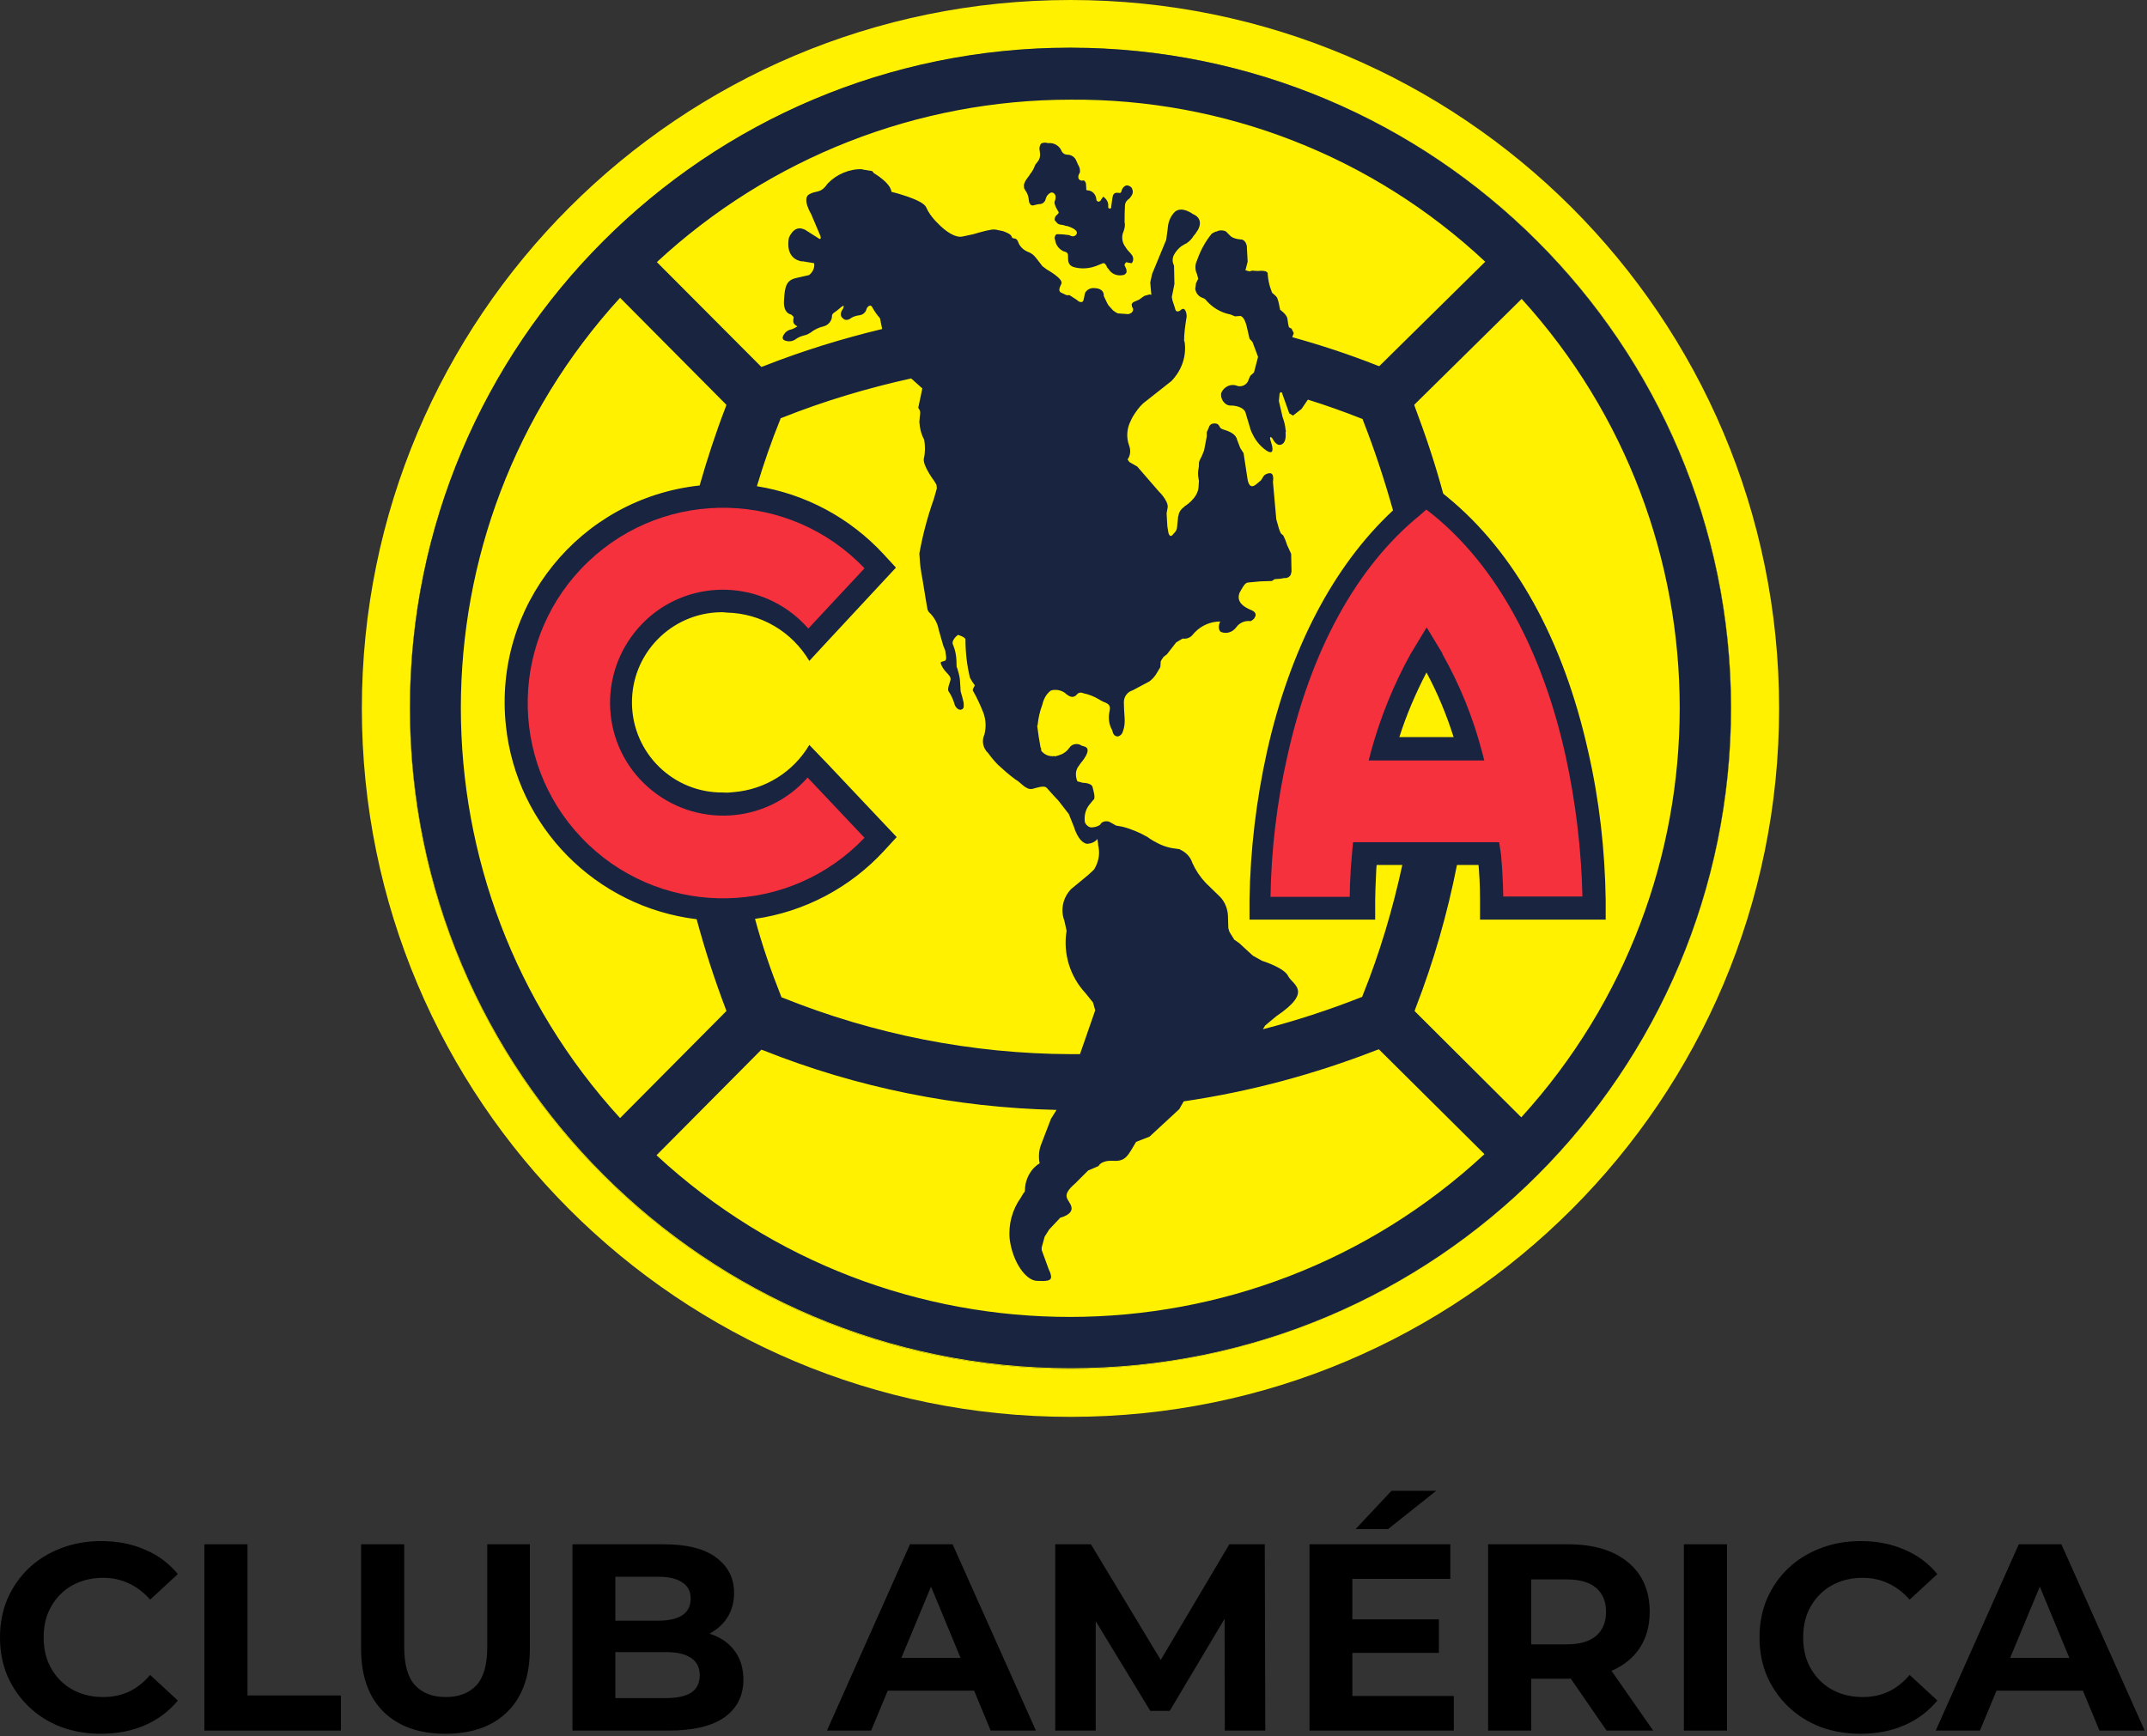 <svg viewBox="0 0 712 576" fill="none" xmlns="http://www.w3.org/2000/svg">
<rect x="0" y="0" width="712" height="576" fill="#333333" stroke="none"/>
<path d="M355 0C225.171 0 120 105.171 120 235C120 364.829 225.171 470 355 470C484.829 470 590 364.829 590 235C590 105.171 484.829 0 355 0ZM355 454.095C234.048 454.095 135.905 356.076 135.905 235C135.905 114.048 233.924 15.905 355 15.905C475.952 15.905 574.095 113.924 574.095 235C573.972 355.952 475.952 453.972 355 454.095Z" fill="#FFF100"></path>
<path d="M355 454.096C476.003 454.096 574.095 356.004 574.095 235.001C574.095 113.998 476.003 15.906 355 15.906C233.997 15.906 135.905 113.998 135.905 235.001C135.905 356.004 233.997 454.096 355 454.096Z" fill="#FFF100"></path>
<path d="M354.941 15.801C233.989 15.801 135.97 113.82 135.97 234.772C135.97 355.725 233.989 453.867 355.065 453.867C476.14 453.867 574.036 355.848 574.036 234.772C573.913 113.943 475.894 15.924 354.941 15.801ZM469.112 335.381L469.359 334.641C475.4 319.106 479.962 303.201 483.168 286.926H490.319C490.319 287.419 490.442 287.913 490.442 288.406C490.812 293.338 490.812 296.79 490.812 298.516V305.051H532.486V298.516C532.239 281.994 530.39 265.473 526.691 249.321C518.43 212.209 502.279 183.112 479.962 164.864L478.606 163.755C476.017 154.138 472.811 144.521 469.236 135.027L468.989 134.287L504.621 99.148C574.53 176.084 574.53 293.707 504.498 370.643L469.112 335.381ZM464.057 244.513C466.4 237.115 469.482 229.964 473.058 223.059C476.757 229.964 479.716 237.115 482.058 244.513H464.057ZM492.538 86.819L457.399 121.464L456.66 121.218C447.289 117.519 437.919 114.437 428.548 111.847L429.042 110.491L428.302 109.012L427.562 108.642L427.439 108.519C427.192 107.655 427.069 106.669 426.946 105.806C426.822 104.326 424.48 102.724 424.48 102.724V102.477L424.356 101.984C424.233 101.244 423.986 100.011 423.74 99.395C423.617 98.778 423.247 98.285 422.754 97.915L422.63 97.792L422.384 97.545L421.89 97.175L421.521 96.189C420.904 94.586 420.534 92.737 420.411 91.011C420.658 89.408 417.205 89.901 417.205 89.901L415.233 89.778L414.37 90.024L413.013 89.654L413.753 86.819L413.506 82.257V81.887C413.383 80.531 412.52 79.298 411.287 79.421C410.177 79.298 409.068 79.051 408.205 78.435L407.835 78.065L407.095 77.325C406.849 77.078 406.725 76.832 406.355 76.708L406.232 76.585H406.109C405.246 76.339 404.383 76.339 403.643 76.708C403.52 76.832 403.273 76.832 403.15 76.832C402.656 77.078 402.287 77.202 401.793 77.572C399.697 80.161 398.095 83.12 396.985 86.325C396.245 87.805 396.245 89.531 396.985 91.011L397.355 92.49L396.615 93.97L396.492 95.079C396.492 95.326 396.368 95.573 396.368 95.819V95.696C396.492 97.052 397.355 98.285 398.711 98.778L399.081 98.901L399.697 99.271C401.793 101.861 404.753 103.71 408.081 104.326L409.561 104.943L411.164 104.82H411.41C411.78 104.943 412.643 105.313 413.383 108.025L414.37 112.341L415.356 113.45L417.205 118.382L415.849 123.56L414.616 124.67L414.123 125.78L414 126.15C413.506 127.629 411.78 128.492 410.301 127.999C408.205 127.136 405.862 128.246 404.999 130.342C404.753 131.575 405.246 132.931 406.232 133.794C406.725 134.287 407.465 134.534 408.081 134.534C408.575 134.534 409.191 134.534 409.684 134.657C412.52 135.15 413.013 136.753 413.013 136.753L413.26 137.616L414.739 142.548C414.739 142.671 414.739 142.671 414.863 142.794L414.986 143.288L415.109 143.411C416.096 145.754 417.698 147.85 419.794 149.329C422.63 151.302 422.137 148.466 421.521 146.74V146.617L421.397 146.247C421.274 146.123 421.274 145.877 421.274 145.877C421.151 145.507 421.027 144.274 422.014 145.507C422.754 146.987 423.987 148.219 425.343 147.233C426.329 146.493 426.452 145.014 426.329 143.288L426.452 143.164L426.329 142.548C426.206 141.068 425.836 139.712 425.343 138.356L424.11 133.054L424.356 130.465L424.726 130.095H424.85L425.096 130.218L427.562 137.123L428.795 137.863L431.631 135.643L433.727 132.561C439.645 134.41 445.563 136.506 451.481 138.849L451.851 138.972L451.974 139.342C455.797 149.083 459.126 159.193 461.961 169.303C442.234 187.674 427.809 215.169 420.164 249.321C416.589 265.473 414.616 281.994 414.37 298.516V305.051H456.043V298.516C456.043 296.913 456.166 293.461 456.413 288.282C456.413 287.789 456.536 287.296 456.536 286.926H465.044C461.838 301.722 457.523 316.27 451.851 330.326L451.728 330.696L451.358 330.819C440.755 335.011 429.781 338.587 418.808 341.422L419.548 340.19L423.247 337.107C435.7 328.723 428.548 326.627 427.192 323.791C425.836 320.956 418.562 318.736 418.562 318.736L415.479 317.01L410.917 312.818L409.314 311.708L407.712 309.119L407.342 307.886L407.218 303.694C407.095 301.475 406.232 299.256 404.753 297.653L399.821 292.844C397.971 290.872 396.492 288.652 395.382 286.186C394.766 284.214 393.286 282.734 391.437 281.871L391.313 281.748L390.697 281.624C390.45 281.624 390.204 281.501 389.834 281.501C387.368 281.255 385.025 280.392 382.929 279.159C382.559 279.035 382.313 278.789 382.066 278.665C381.573 278.419 381.08 278.049 380.587 277.679C377.998 276.2 375.162 274.967 372.203 274.227L370.107 273.857L368.381 272.871L367.641 272.501H367.517C366.408 272.254 365.298 272.624 364.805 273.61C363.942 274.227 362.832 274.473 361.723 274.473C360.736 274.227 359.996 273.487 359.75 272.624C359.503 270.528 359.996 268.432 361.353 266.829L362.462 265.473C362.586 265.35 362.709 265.226 362.832 265.103C363.202 264.117 362.586 262.267 362.339 261.158C362.092 259.678 359.133 259.678 359.133 259.678L357.284 259.185C356.791 258.075 356.668 256.842 356.914 255.733L357.284 254.746L358.394 253.143C358.394 253.143 362.339 248.705 359.873 247.718L358.764 247.349C358.64 247.349 358.517 247.349 358.517 247.225C357.284 246.485 355.558 246.732 354.695 247.965C353.955 249.075 352.969 249.814 351.859 250.308H351.736C351.243 250.554 350.749 250.677 350.256 250.801L349.886 250.924L349.763 250.801C348.037 251.047 346.434 250.431 345.324 249.075L345.201 248.088L345.078 247.965L344.461 244.389L344.091 241.677L343.968 240.691L344.091 240.567C344.338 238.225 344.831 235.882 345.694 233.663C346.064 231.937 346.927 230.334 348.283 229.224L348.407 229.101C348.53 229.101 348.653 229.101 348.777 228.978C349.147 228.854 349.64 228.854 350.01 228.854C351.366 228.854 352.722 229.347 353.708 230.334C354.448 230.827 355.804 231.937 357.161 230.334C357.654 229.717 358.517 229.594 359.257 229.964C361.106 230.334 362.956 231.074 364.558 232.06C364.928 232.307 365.421 232.553 365.915 232.8C368.011 233.539 368.381 234.279 367.887 236.252C367.517 238.225 367.764 240.321 368.75 242.047C368.874 242.417 368.997 242.787 369.12 243.157C369.367 243.896 370.107 244.389 370.846 244.266C371.586 244.02 372.079 243.526 372.326 242.787C372.942 241.184 373.066 239.581 372.942 237.978C372.819 236.252 372.696 234.526 372.696 232.923C372.696 231.074 373.929 229.471 375.655 228.978L381.203 226.019C382.19 225.279 383.053 224.292 383.669 223.183L384.779 221.333L384.902 219.977V219.484L385.025 219.237C385.149 218.867 385.395 218.621 385.642 218.251L385.765 218.004L386.998 217.018L390.08 213.073L392.176 211.84C393.286 211.963 394.396 211.716 395.259 210.853L396.245 209.744L396.368 209.62C398.588 207.401 401.547 206.168 404.629 206.168C403.52 208.757 404.876 209.62 404.876 209.62C406.725 210.36 408.698 209.744 409.931 208.141C411.041 206.538 412.89 205.798 414.739 206.045C414.739 206.045 415.972 205.428 416.096 204.812C416.096 204.812 417.329 203.332 414.863 202.346C412.52 201.36 409.931 199.757 411.041 196.674C412.397 194.208 413.013 193.222 414 193.222C415.109 193.099 417.945 192.852 417.945 192.852L421.767 192.729L422.754 192.112L424.48 191.989L425.959 191.743C427.069 191.866 428.055 191.126 428.179 190.14C428.179 190.016 428.179 190.016 428.179 189.893L428.302 189.77L428.179 183.728L426.822 180.769C426.822 180.769 425.836 177.564 425.219 177.317C424.603 177.194 423.986 174.851 423.986 174.851L423.247 172.262L422.137 159.809C422.137 159.809 422.754 156.727 420.904 156.973C419.178 157.22 418.808 158.33 418.808 158.33L418.192 159.316L416.712 160.549C414.739 162.275 414.123 160.549 413.876 159.686L413.753 159.193L412.397 150.315L411.287 148.589L410.301 146L410.054 145.26C408.945 143.041 405.739 142.671 404.999 142.178C404.259 141.808 404.506 140.452 402.78 140.452C401.917 140.452 401.177 140.822 400.93 141.685L400.191 143.411V144.767L399.328 149.329C398.958 150.315 398.588 151.302 398.095 152.165C397.848 152.658 397.601 153.151 397.601 153.768V153.891C397.601 154.384 397.601 154.877 397.478 155.371C397.232 156.48 397.232 157.713 397.478 158.823V158.946L397.601 159.439L397.478 161.412C397.355 165.357 392.67 168.07 392.67 168.07V168.193C391.683 168.81 390.943 169.919 390.82 171.029C390.82 171.152 390.697 171.276 390.697 171.399L390.327 174.974C390.204 176.207 389.464 176.701 388.724 177.564C388.231 178.057 387.738 177.687 387.491 176.824L387.121 174.605C386.998 172.878 386.875 170.289 386.875 170.289L387.245 168.193C387.368 165.974 384.286 163.015 384.286 163.015L377.134 154.754L374.545 153.275L373.929 152.411C374.915 151.055 375.038 149.329 374.422 147.726C373.436 145.014 373.682 142.055 375.038 139.466C375.162 139.096 375.408 138.726 375.655 138.233C376.641 136.63 377.751 135.027 379.107 133.794L388.478 126.396C391.683 123.067 393.409 118.629 392.916 113.943L392.793 113.204L392.67 113.08C392.67 110.615 393.04 108.149 393.409 105.683C393.779 104.943 393.286 101.244 391.56 102.847C390.697 103.587 390.08 103.34 389.834 102.847L389.464 101.614L388.847 99.765L388.601 98.532L389.464 94.216L389.341 88.175L389.217 87.805L389.094 87.558C388.724 86.572 388.847 85.586 389.217 84.723C389.834 83.49 390.82 82.38 391.807 81.64C392.3 81.394 392.67 81.147 393.039 80.9L393.409 80.777L393.533 80.654C394.519 80.037 395.259 79.174 395.875 78.188C396.368 77.695 396.738 77.078 397.108 76.462L397.232 76.339C399.451 72.27 395.629 71.037 395.629 71.037C395.629 71.037 391.93 68.201 389.587 70.297C388.108 71.777 387.368 73.749 387.245 75.845L386.751 79.544L382.066 90.887L381.45 93.723L381.82 97.792L381.203 97.669L379.477 98.162L377.751 99.395L375.778 100.258L375.285 100.874L375.408 101.737L375.778 102.477C375.778 102.847 375.778 103.833 374.175 104.203L370.723 103.957C370.107 103.71 369.613 103.34 369.12 102.97L367.887 101.614C367.517 101.244 367.271 100.751 367.024 100.258L366.038 98.162C366.038 98.162 366.408 95.696 362.956 95.573C361.846 95.449 360.613 95.942 359.996 96.929L359.873 97.052V97.175C359.75 97.545 359.627 97.792 359.627 98.162L359.38 99.271C359.133 100.504 358.394 100.258 357.777 100.011L357.284 99.641L357.161 99.518L354.695 97.915H353.708L352.106 97.175C350.873 96.682 351.243 95.696 351.982 94.093C352.722 92.49 347.174 89.408 347.174 89.408L345.694 88.298L343.598 85.586C342.858 84.599 341.872 83.859 340.762 83.49C339.283 82.873 338.05 81.64 337.557 80.037C336.817 78.435 335.831 79.668 335.461 78.435C335.214 77.695 333.981 77.202 332.748 76.708C332.009 76.585 331.269 76.339 330.899 76.339C330.776 76.339 330.652 76.215 330.529 76.215C329.666 76.092 328.926 76.092 328.063 76.339C326.83 76.462 322.761 77.695 322.761 77.695L319.309 78.435C316.843 79.051 313.761 76.708 311.911 74.982L310.185 73.256C308.952 71.9 307.843 70.42 307.103 68.694C305.87 66.105 295.637 63.639 295.637 63.639C295.267 60.557 289.842 57.474 289.842 57.474L289.225 56.735L286.143 56.242L285.773 56.118H286.02C281.704 55.995 277.512 57.721 274.43 60.927C272.087 64.379 270.731 63.023 268.265 64.502C265.922 65.982 269.005 71.037 269.005 71.037L272.087 78.311L272.211 79.051L271.841 79.298L266.786 76.092H266.662C263.21 74.489 261.607 78.928 261.607 78.928C260.621 84.599 263.703 86.202 265.306 86.572C265.553 86.695 265.922 86.695 266.292 86.695L269.991 87.312C270.238 88.791 269.498 90.394 268.265 91.257L263.95 92.244C260.744 92.983 260.251 95.079 260.004 99.518C259.634 104.08 262.347 104.326 262.347 104.326C262.594 104.573 262.963 104.82 263.21 105.19C263.21 105.436 263.087 105.559 263.087 106.422C262.963 107.409 263.95 108.025 264.443 108.272C263.826 108.642 263.21 109.012 262.47 109.258C261.114 109.505 260.128 110.368 259.634 111.601C259.388 112.094 259.634 112.587 260.004 112.834C261.361 113.45 262.84 113.327 263.95 112.464C264.813 111.847 265.799 111.478 266.786 111.231C267.525 111.108 268.142 110.738 268.758 110.368C269.991 109.382 271.471 108.642 273.074 108.272C274.676 107.902 275.909 106.423 275.909 104.82C275.909 104.45 276.033 104.08 276.772 103.587C277.389 103.217 277.882 102.724 278.375 102.354C278.375 102.354 280.225 100.628 279.732 101.984C279.732 102.107 279.608 102.23 279.608 102.354C278.375 103.957 278.868 105.066 279.362 105.436C280.348 106.669 281.704 105.929 282.197 105.559L282.321 105.436C283.184 104.943 284.047 104.696 285.033 104.573C286.143 104.45 287.129 103.587 287.376 102.477C287.499 101.984 287.992 101.491 288.485 101.367C288.855 101.367 289.102 101.614 289.225 101.861C289.965 103.217 290.828 104.45 291.814 105.559L292.554 109.135C279.238 112.341 266.046 116.409 253.223 121.464L252.483 121.711L217.838 86.942C255.196 52.296 304.144 33.062 355.065 33.062C406.109 32.692 455.303 51.926 492.538 86.819ZM352.969 305.42L353.708 308.749C352.475 316.27 354.818 323.915 359.996 329.463L362.462 332.545L363.202 335.134L358.147 349.683H355.065C322.268 349.56 289.842 343.149 259.511 330.942L259.141 330.819L259.018 330.449C255.689 322.065 252.73 313.558 250.387 304.804C266.786 302.461 281.951 294.447 293.171 282.241L297.363 277.679L274.553 253.513L268.388 247.102C263.087 256.102 253.716 261.897 243.36 262.76C242.25 262.884 241.14 263.007 239.907 262.884C223.386 263.13 209.823 249.938 209.577 233.416C209.33 216.895 222.523 203.332 239.044 203.086C239.291 203.086 239.537 203.086 239.784 203.086C240.154 203.086 240.647 203.209 241.017 203.209C252.36 203.456 262.594 209.497 268.388 219.237L274.43 212.703L297.116 188.29L292.924 183.728C281.828 171.769 267.155 163.878 251.004 161.289C253.223 153.891 255.812 146.37 258.771 139.096L258.895 138.726L259.265 138.602C273.197 133.054 287.622 128.739 302.171 125.533L305.87 128.862L304.514 135.273L304.76 135.643C305.5 136.753 305.007 137.37 304.884 139.959C305.007 142.055 305.5 144.027 306.487 145.877C306.856 147.973 306.856 150.069 306.363 152.165C305.993 154.507 309.815 159.563 309.815 159.563L310.555 160.796L310.679 162.028L309.692 165.481C307.596 171.399 305.993 177.44 304.884 183.605C305.007 185.701 305.13 187.674 305.5 189.77V189.893L305.993 192.606L306.856 197.907C306.856 197.907 307.226 200.25 307.596 202.223C307.719 202.469 307.843 202.716 307.966 202.962L308.089 203.086C309.692 204.565 310.925 206.661 311.295 208.881C311.788 210.607 312.281 212.333 312.528 213.196C312.898 214.799 313.514 215.538 313.514 216.155C313.514 216.771 314.254 218.867 313.268 219.237C312.281 219.607 311.788 219.361 312.035 220.224C312.405 221.21 313.021 222.196 313.761 222.936C314.747 224.046 315.24 224.416 315.24 225.402C315.117 226.265 314.131 228.238 314.501 229.224C315.364 230.457 315.98 231.813 316.473 233.293C316.597 234.279 317.706 235.759 318.816 235.389C319.926 235.019 319.556 233.909 319.556 233.046C319.309 231.813 318.939 230.58 318.569 229.347C318.569 229.347 318.446 226.758 318.323 225.402C318.2 224.169 317.83 222.936 317.46 221.703C317.213 221.333 317.213 220.963 317.213 220.47C317.213 218.744 317.09 217.141 316.597 215.415C315.98 213.442 315.734 213.689 315.98 212.703C316.35 211.84 316.967 211.1 317.706 210.607C317.706 210.607 320.296 211.346 320.172 212.209C320.172 216.402 320.665 220.717 321.652 224.786C322.761 226.882 323.255 227.128 323.255 227.375C323.255 227.621 322.392 228.608 322.638 229.101C323.994 231.443 325.104 233.909 326.09 236.375C326.953 238.718 327.077 241.184 326.46 243.65C325.474 245.746 325.967 248.212 327.693 249.814C328.68 251.171 329.789 252.527 331.022 253.76C332.748 255.363 334.598 256.966 336.57 258.445C336.694 258.568 336.817 258.568 336.94 258.692C338.42 259.431 340.269 262.267 342.489 261.651C344.831 261.034 346.434 260.541 347.174 261.404C347.914 262.267 349.27 263.747 349.27 263.747L350.996 265.596L354.448 270.035L356.174 274.35C356.174 274.35 357.531 279.282 360.366 279.898C361.723 279.898 363.079 279.405 363.942 278.296L364.065 279.282C364.065 279.282 364.188 279.652 364.188 280.515L364.312 280.885V281.008C364.805 283.597 364.189 286.186 362.832 288.406L362.709 288.529L362.339 288.899L360.86 290.255L355.188 294.94C352.475 297.776 351.612 301.845 352.969 305.42ZM205.631 98.778L240.894 134.287L240.647 135.027C237.318 143.658 234.482 152.411 232.016 161.042C192.192 165.357 163.464 200.99 167.78 240.814C171.355 274.35 197.617 300.858 231.03 304.927C233.743 315.037 236.948 324.901 240.647 334.641L240.894 335.381L205.631 370.89C135.23 293.831 135.23 175.838 205.631 98.778ZM217.714 383.219L252.483 348.204L253.223 348.45C284.17 360.78 317.09 367.438 350.379 368.177L348.53 371.137L345.078 380.137C344.585 381.617 344.461 383.096 344.585 384.699L344.708 385.562L344.831 385.685L344.585 386.055L343.968 386.425L342.858 387.411C341.009 389.384 339.899 392.097 339.899 394.809L339.776 395.426L339.406 395.795L338.543 397.275C335.707 401.22 334.351 406.152 334.844 411.084C335.831 418.728 340.269 424.893 343.968 424.893C346.927 425.016 348.9 425.016 348.53 423.167C348.407 422.427 348.16 421.811 347.79 421.071L345.448 414.66V413.797L346.434 410.221L347.914 407.878L351.612 403.933C351.612 403.933 355.928 402.947 355.311 400.357C354.695 397.768 351.366 397.028 356.544 392.59L358.27 390.864L360.86 388.275L364.312 386.795C364.312 386.795 365.052 384.822 369.244 385.069C373.436 385.315 374.052 383.219 376.765 378.781L381.203 377.055L391.067 367.931L392.546 365.342C414.493 362.136 435.946 356.341 456.536 348.327L457.276 348.08L492.292 382.85C414.863 454.73 295.143 454.854 217.714 383.219Z" fill="#192441"></path>
<path d="M340.023 63.147C340.639 64.01 341.009 64.873 341.133 65.982C341.133 66.352 341.256 66.599 341.256 66.969C341.626 67.955 341.996 68.325 342.982 68.078C343.105 67.955 343.352 67.955 343.475 67.955C343.845 67.832 344.215 67.708 344.708 67.708C345.818 67.708 346.681 66.845 346.804 65.859C346.927 65.612 347.051 65.243 347.174 64.996C347.79 64.256 348.653 63.393 349.517 64.133C350.503 64.873 349.886 66.475 349.886 66.475C349.517 67.215 349.763 67.708 350.133 68.695C350.38 69.065 350.626 69.681 350.873 70.051L350.996 70.174C351.119 70.421 351.119 70.668 350.873 70.914L350.503 71.284C350.01 71.654 349.763 72.147 349.763 72.763C349.763 73.257 349.886 73.133 350.38 73.75C350.626 74.12 350.996 74.366 351.489 74.49C352.106 74.613 352.722 74.613 353.215 74.859C353.462 74.983 353.709 74.983 353.955 74.983C354.695 75.229 357.654 76.216 357.038 77.572C356.791 78.189 356.051 78.558 355.311 78.312C355.065 78.189 354.695 78.065 354.325 77.942H354.078C353.215 77.819 352.229 77.695 351.243 77.695C350.626 77.695 350.256 77.572 350.01 78.065C349.763 78.558 349.64 79.052 349.886 79.545C350.133 81.271 351.119 82.627 352.722 83.367C354.202 83.737 354.202 84.107 354.202 85.71C354.202 87.312 354.695 88.052 355.928 88.545C357.901 89.162 359.997 89.162 362.093 88.669L363.326 88.299C363.942 88.052 364.559 87.805 365.175 87.559C365.422 87.436 365.668 87.312 365.915 87.312H366.161C366.285 87.312 366.408 87.436 366.655 87.805C366.901 88.052 367.024 88.175 367.024 88.545L367.641 89.285C368.627 90.888 370.477 91.628 372.326 91.258C372.819 91.258 373.312 90.888 373.559 90.395C373.682 89.901 373.559 89.285 373.312 88.792C373.189 88.669 373.189 88.669 373.189 88.545L373.066 88.299C372.819 88.052 372.943 87.559 373.189 87.312C373.436 86.942 373.559 86.942 373.929 87.066C374.176 87.189 374.422 87.189 374.669 87.189L375.039 87.312C375.162 87.312 375.285 87.312 375.408 87.189C376.025 86.326 375.902 85.093 375.162 84.353C374.915 83.983 374.669 83.737 374.422 83.49C373.929 82.997 373.559 82.504 373.189 81.887C372.08 80.408 371.833 78.435 372.573 76.832C372.943 75.846 373.189 74.736 372.943 73.75C372.943 71.9 372.943 70.051 373.066 68.202C373.066 67.462 373.436 66.722 374.052 66.229C374.669 65.859 375.039 65.243 375.408 64.626C375.655 64.133 375.778 63.516 375.532 62.9C375.408 62.283 375.039 61.914 374.422 61.667C373.929 61.42 373.436 61.42 372.943 61.79C372.449 62.16 372.08 62.653 371.956 63.27L371.833 63.64C371.71 63.886 371.586 64.01 371.34 64.01H371.216C369.614 63.763 369.12 64.133 368.874 65.859C368.751 66.845 368.627 67.708 368.504 68.572C368.627 68.818 368.381 69.188 368.134 69.188C367.887 69.188 367.518 69.065 367.518 68.818C367.518 68.695 367.518 68.572 367.518 68.448C367.641 67.215 367.024 66.106 366.038 65.366C365.915 65.243 365.791 65.243 365.668 65.489C365.545 65.612 365.545 65.736 365.422 65.859C365.298 66.106 365.052 66.229 365.052 66.475C364.682 66.845 364.435 66.969 364.065 66.845C363.819 66.722 363.572 66.475 363.572 66.106C363.449 64.503 362.216 63.147 360.613 63.147C360.367 63.147 360.12 62.9 360.243 62.653C360.243 62.037 360.12 61.42 360.12 60.804C359.997 60.557 359.873 60.311 359.75 60.064C359.503 59.818 359.134 59.818 358.764 59.941C356.791 59.571 357.901 57.598 357.901 57.598C358.024 57.475 358.147 57.228 358.147 56.982V56.612C358.147 56.119 358.024 55.749 357.901 55.379L357.777 55.132C357.654 54.886 357.531 54.639 357.407 54.393C357.284 54.023 357.038 53.653 356.914 53.283C356.421 52.05 355.188 51.31 353.955 51.31C353.215 51.31 352.476 50.94 352.106 50.201C351.366 48.351 349.517 47.242 347.544 47.488H347.421C347.297 47.488 347.297 47.365 347.174 47.365C346.188 47.242 345.448 47.365 345.078 47.858C344.708 48.598 344.585 49.337 344.831 50.201V50.447C345.078 51.557 344.831 52.79 344.092 53.653C343.968 53.776 343.845 53.899 343.845 54.023C343.598 54.269 343.352 54.516 343.229 54.886C342.859 55.872 342.365 56.858 341.626 57.722C341.502 57.845 341.502 57.845 341.502 57.968C341.133 58.461 340.763 58.955 340.516 59.324C340.516 59.448 340.393 59.448 340.393 59.448C339.653 60.681 339.406 61.297 339.653 62.16C339.406 62.16 339.653 62.53 340.023 63.147Z" fill="#192441"></path>
<path d="M267.83 257.934C254.145 273.469 230.472 274.825 214.937 261.14C199.402 247.454 198.045 223.781 211.731 208.246C225.417 192.711 249.089 191.355 264.625 205.04C265.858 206.15 266.967 207.26 268.077 208.493L286.694 188.519C262.035 162.627 220.978 161.641 195.086 186.3C169.194 210.959 168.208 252.016 192.867 277.908C217.526 303.8 258.583 304.786 284.475 280.127C285.215 279.387 285.955 278.647 286.694 277.908L267.83 257.934Z" fill="#F5313D"></path>
<path d="M497.776 283.455C497.899 284.811 498.022 286.291 498.146 288.017C498.392 292.332 498.516 295.414 498.516 297.387H524.777C524.408 281.729 522.558 266.193 519.229 250.905C511.462 215.643 496.173 187.778 475.213 170.763L472.994 169.037L470.898 170.887C449.937 187.901 434.649 215.766 426.881 251.028C423.429 266.317 421.58 281.852 421.333 297.51H447.595C447.595 295.414 447.718 292.209 447.965 288.017C448.088 286.414 448.211 284.934 448.335 283.455L448.704 279.386H497.159L497.776 283.455ZM453.883 252.261L454.623 249.425C457.705 238.082 462.144 227.109 467.815 216.876L473.117 208.122L478.419 216.876H478.295C484.09 227.109 488.529 238.082 491.488 249.425L492.228 252.261H453.883Z" fill="#F5313D"></path>
<path d="M33.459 575.126C28.692 575.126 24.248 574.361 20.129 572.831C16.068 571.242 12.536 569.005 9.535 566.121C6.533 563.237 4.179 559.853 2.472 555.969C0.824 552.084 0 547.817 0 543.168C0 538.518 0.824 534.251 2.472 530.366C4.179 526.482 6.533 523.098 9.535 520.214C12.595 517.33 16.156 515.123 20.217 513.593C24.278 512.004 28.721 511.209 33.548 511.209C38.904 511.209 43.73 512.151 48.026 514.034C52.382 515.859 56.031 518.566 58.973 522.156L49.792 530.631C47.673 528.218 45.319 526.423 42.729 525.246C40.139 524.01 37.314 523.392 34.254 523.392C31.37 523.392 28.721 523.863 26.308 524.805C23.895 525.746 21.806 527.1 20.04 528.866C18.275 530.631 16.892 532.721 15.891 535.134C14.949 537.547 14.479 540.225 14.479 543.168C14.479 546.11 14.949 548.788 15.891 551.201C16.892 553.614 18.275 555.704 20.04 557.469C21.806 559.235 23.895 560.589 26.308 561.531C28.721 562.472 31.37 562.943 34.254 562.943C37.314 562.943 40.139 562.354 42.729 561.177C45.319 559.941 47.673 558.087 49.792 555.616L58.973 564.091C56.031 567.681 52.382 570.418 48.026 572.301C43.73 574.184 38.874 575.126 33.459 575.126Z" fill="black"></path>
<path d="M67.769 574.067V512.268H82.071V562.413H113.059V574.067H67.769Z" fill="black"></path>
<path d="M147.73 575.126C138.96 575.126 132.104 572.684 127.16 567.799C122.216 562.914 119.744 555.939 119.744 546.875V512.268H134.046V546.346C134.046 552.231 135.252 556.469 137.665 559.059C140.079 561.648 143.463 562.943 147.818 562.943C152.173 562.943 155.558 561.648 157.971 559.059C160.384 556.469 161.59 552.231 161.59 546.346V512.268H175.716V546.875C175.716 555.939 173.244 562.914 168.3 567.799C163.356 572.684 156.499 575.126 147.73 575.126Z" fill="black"></path>
<path d="M189.849 574.067V512.268H220.041C227.81 512.268 233.637 513.74 237.522 516.683C241.465 519.625 243.437 523.51 243.437 528.336C243.437 531.573 242.642 534.398 241.053 536.811C239.464 539.165 237.286 540.99 234.52 542.285C231.754 543.58 228.576 544.227 224.985 544.227L226.663 540.607C230.547 540.607 233.99 541.255 236.992 542.55C239.994 543.786 242.318 545.64 243.966 548.111C245.673 550.583 246.526 553.614 246.526 557.205C246.526 562.502 244.437 566.651 240.258 569.653C236.08 572.595 229.929 574.067 221.807 574.067H189.849ZM204.062 563.296H220.748C224.456 563.296 227.251 562.708 229.135 561.531C231.077 560.295 232.048 558.352 232.048 555.704C232.048 553.114 231.077 551.201 229.135 549.965C227.251 548.671 224.456 548.023 220.748 548.023H203.003V537.606H218.276C221.748 537.606 224.397 537.017 226.221 535.84C228.105 534.604 229.046 532.75 229.046 530.278C229.046 527.865 228.105 526.07 226.221 524.893C224.397 523.657 221.748 523.039 218.276 523.039H204.062V563.296Z" fill="black"></path>
<path d="M274.234 574.067L301.779 512.268H315.904L343.537 574.067H328.529L305.928 519.508H311.578L288.889 574.067H274.234ZM288.007 560.824L291.803 549.965H323.585L327.469 560.824H288.007Z" fill="black"></path>
<path d="M349.948 574.067V512.268H361.778L388.087 555.88H381.819L407.686 512.268H419.427L419.604 574.067H406.185L406.097 532.838H408.569L387.91 567.534H381.466L360.366 532.838H363.367V574.067H349.948Z" fill="black"></path>
<path d="M434.266 574.067V512.268H480.968V523.745H448.479V562.59H482.115V574.067H434.266ZM447.42 548.288V537.164H477.172V548.288H447.42ZM449.539 507.236L461.457 494.523H476.289L460.309 507.236H449.539Z" fill="black"></path>
<path d="M493.495 574.067V512.268H519.892C528.485 512.268 535.165 514.269 539.932 518.272C544.699 522.215 547.083 527.689 547.083 534.692C547.083 539.283 545.994 543.256 543.817 546.611C541.639 549.907 538.549 552.437 534.547 554.203C530.545 555.969 525.777 556.851 520.245 556.851H501.441L507.797 550.583V574.067H493.495ZM532.781 574.067L517.332 551.643H532.605L548.231 574.067H532.781ZM507.797 552.172L501.441 545.463H519.45C523.864 545.463 527.16 544.521 529.338 542.638C531.516 540.696 532.605 538.047 532.605 534.692C532.605 531.279 531.516 528.63 529.338 526.747C527.16 524.863 523.864 523.922 519.45 523.922H501.441L507.797 517.124V552.172Z" fill="black"></path>
<path d="M558.414 574.067V512.268H572.716V574.067H558.414Z" fill="black"></path>
<path d="M616.957 575.126C612.19 575.126 607.746 574.361 603.626 572.831C599.565 571.242 596.034 569.005 593.032 566.121C590.031 563.237 587.677 559.853 585.97 555.969C584.322 552.084 583.498 547.817 583.498 543.168C583.498 538.518 584.322 534.251 585.97 530.366C587.677 526.482 590.031 523.098 593.032 520.214C596.093 517.33 599.654 515.123 603.715 513.593C607.776 512.004 612.219 511.209 617.046 511.209C622.401 511.209 627.228 512.151 631.524 514.034C635.879 515.859 639.528 518.566 642.471 522.156L633.29 530.631C631.171 528.218 628.817 526.423 626.227 525.246C623.637 524.01 620.812 523.392 617.752 523.392C614.868 523.392 612.219 523.863 609.806 524.805C607.393 525.746 605.304 527.1 603.538 528.866C601.773 530.631 600.389 532.721 599.389 535.134C598.447 537.547 597.976 540.225 597.976 543.168C597.976 546.11 598.447 548.788 599.389 551.201C600.389 553.614 601.773 555.704 603.538 557.469C605.304 559.235 607.393 560.589 609.806 561.531C612.219 562.472 614.868 562.943 617.752 562.943C620.812 562.943 623.637 562.354 626.227 561.177C628.817 559.941 631.171 558.087 633.29 555.616L642.471 564.091C639.528 567.681 635.879 570.418 631.524 572.301C627.228 574.184 622.372 575.126 616.957 575.126Z" fill="black"></path>
<path d="M641.938 574.067L669.482 512.268H683.608L711.24 574.067H696.232L673.632 519.508H679.282L656.593 574.067H641.938ZM655.71 560.824L659.506 549.965H691.288L695.173 560.824H655.71Z" fill="black"></path>
</svg>
